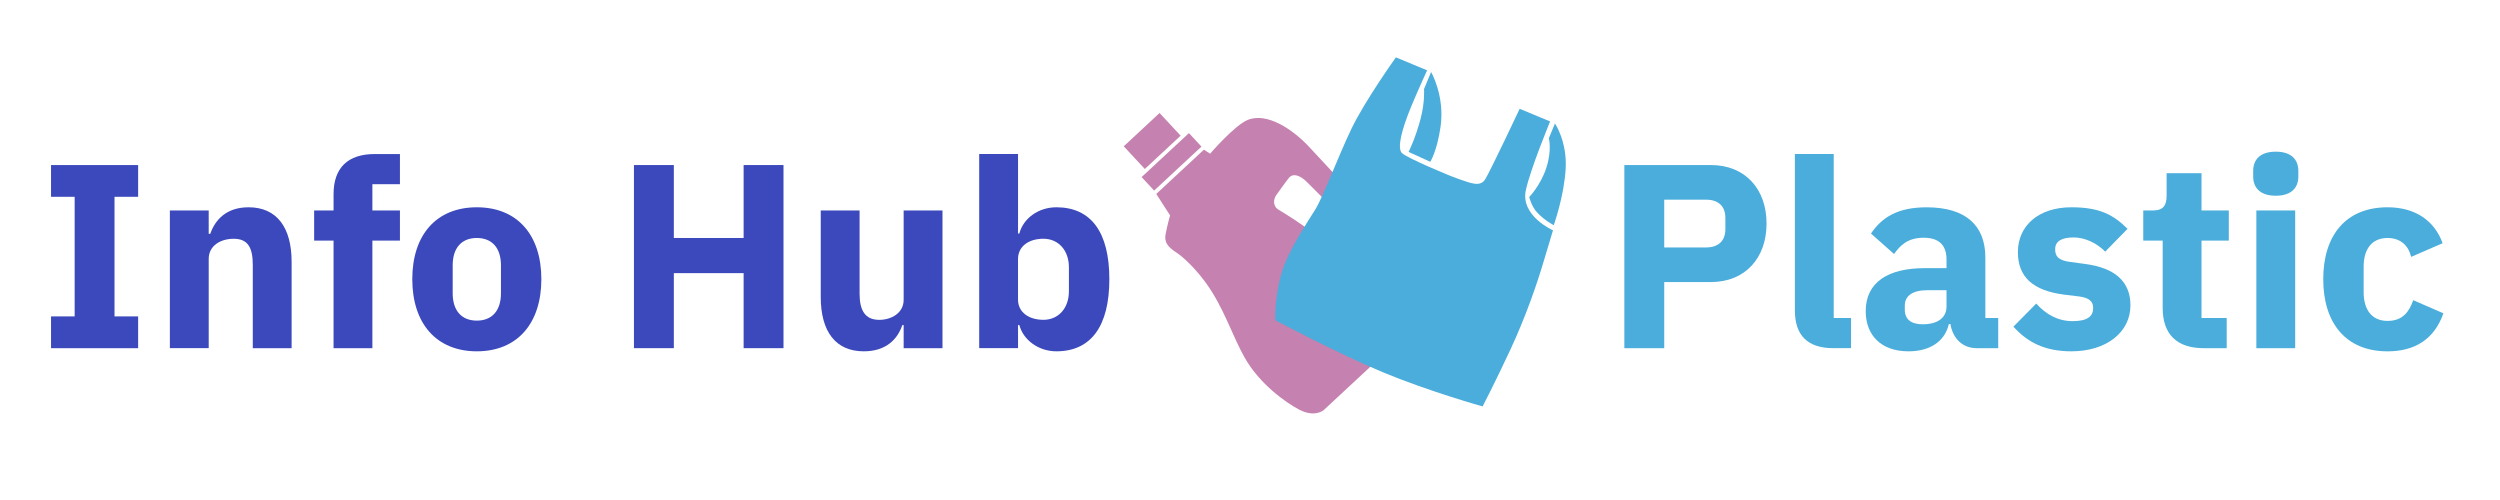 <?xml version="1.0" encoding="UTF-8"?><svg xmlns="http://www.w3.org/2000/svg" width="1500" height="300" xmlns:xlink="http://www.w3.org/1999/xlink" viewBox="0 0 1500 300"><defs><style>.cls-1{fill:#3b49bc;}.cls-2{isolation:isolate;}.cls-3{clip-path:url(#clippath-1);}.cls-4{clip-path:url(#clippath);}.cls-5{fill:none;}.cls-6{fill:#c581af;}.cls-7{fill:#4aaddb;}.cls-8{mix-blend-mode:multiply;}</style><clipPath id="clippath"><rect class="cls-5" x="756.48" y="7.2" width="214.11" height="234.25" transform="translate(417.31 874.02) rotate(-67.43)"/></clipPath><clipPath id="clippath-1"><rect class="cls-5" x="756.48" y="7.2" width="214.11" height="234.25" transform="translate(417.31 874.02) rotate(-67.43)"/></clipPath></defs><g class="cls-2"><g id="Ebene_1"><g><path class="cls-1" d="M30.62,208.9v-19.05h14.17V118.07h-14.17v-19.05h52.26v19.05h-14.17v71.78h14.17v19.05H30.62Z"/><path class="cls-1" d="M101.92,208.9V126.26h23.3v14.01h.95c2.99-8.66,9.92-15.9,22.98-15.9,16.84,0,25.82,11.96,25.82,32.74v51.79h-23.3v-49.9c0-10.55-2.99-15.74-11.49-15.74-7.56,0-14.96,3.94-14.96,12.12v53.52h-23.3Z"/><path class="cls-1" d="M200.14,144.36h-11.65v-18.1h11.65v-9.76c0-15.9,8.66-24.08,24.71-24.08h15.11v18.1h-16.53v15.74h16.53v18.1h-16.53v64.54h-23.3v-64.54Z"/><path class="cls-1" d="M247.37,167.5c0-26.6,14.48-43.13,38.72-43.13s38.72,16.53,38.72,43.13-14.48,43.29-38.72,43.29-38.72-16.69-38.72-43.29Zm53.2,8.5v-16.84c0-10.39-5.35-16.37-14.48-16.37s-14.48,5.98-14.48,16.37v16.84c0,10.39,5.35,16.37,14.48,16.37s14.48-5.98,14.48-16.37Z"/><path class="cls-1" d="M446.17,163.88h-41.87v45.02h-23.93V99.03h23.93v43.76h41.87v-43.76h23.93v109.87h-23.93v-45.02Z"/><path class="cls-1" d="M542.19,195.05h-.79c-2.83,8.34-9.6,15.74-23.14,15.74-16.84,0-25.81-11.81-25.81-32.58v-51.94h23.3v49.9c0,10.07,3.3,15.74,11.8,15.74,7.24,0,14.64-4.09,14.64-11.96v-53.68h23.3v82.64h-23.3v-13.85Z"/><path class="cls-1" d="M587.52,92.41h23.3v47.7h.79c2.36-9.13,11.49-15.74,22.2-15.74,20.94,0,31.8,15.11,31.8,43.13s-10.86,43.29-31.8,43.29c-10.71,0-19.83-6.77-22.2-15.74h-.79v13.85h-23.3V92.41Zm53.83,82.32v-14.32c0-10.39-6.45-17.16-15.27-17.16s-15.27,4.56-15.27,12.12v24.4c0,7.56,6.45,12.12,15.27,12.12s15.27-6.77,15.27-17.16Z"/><path class="cls-7" d="M974.61,208.9V99.03h51.95c20.46,0,33.37,14.32,33.37,35.1s-12.91,35.1-33.37,35.1h-28.02v39.67h-23.93Zm23.93-60.44h25.19c7.08,0,11.49-3.78,11.49-10.86v-6.93c0-7.08-4.41-10.86-11.49-10.86h-25.19v28.65Z"/><path class="cls-7" d="M1100.07,208.9c-15.9,0-23.14-8.03-23.14-22.67V92.41h23.3v98.38h10.39v18.1h-10.55Z"/><path class="cls-7" d="M1186.01,208.9c-8.34,0-14.32-5.67-15.74-14.48h-.94c-2.52,10.7-11.65,16.37-24.24,16.37-16.53,0-25.66-9.76-25.66-24.08,0-17.47,13.54-25.82,35.42-25.82h13.06v-5.19c0-8.03-3.94-13.06-13.69-13.06s-14.17,4.72-17.79,9.76l-13.85-12.28c6.61-9.76,16.06-15.74,33.37-15.74,23.3,0,35.26,10.7,35.26,30.22v36.2h7.71v18.1h-12.91Zm-18.1-25.03v-9.76h-11.33c-8.97,0-13.7,3.3-13.7,9.29v2.36c0,5.98,3.94,8.82,10.86,8.82,7.71,0,14.17-3.15,14.17-10.7Z"/><path class="cls-7" d="M1208.05,195.99l13.69-13.85c5.82,6.45,12.91,10.55,21.88,10.55s12.28-2.99,12.28-7.87c0-4.09-2.52-6.14-8.34-6.93l-8.97-1.1c-18.73-2.36-27.86-10.55-27.86-25.5,0-15.9,12.44-26.92,32.11-26.92,17.31,0,25.34,4.72,33.69,12.91l-13.38,13.69c-5.19-5.19-12.12-8.5-19.04-8.5-7.87,0-11.02,2.83-11.02,6.93,0,4.41,1.89,6.77,8.66,7.71l9.29,1.26c17.94,2.36,27.23,10.55,27.23,24.87,0,15.9-14.17,27.55-35.42,27.55-15.9,0-26.29-5.35-34.79-14.8Z"/><path class="cls-7" d="M1322.17,208.9c-16.06,0-24.56-8.34-24.56-24.08v-40.45h-11.65v-18.1h5.82c6.3,0,8.19-3.15,8.19-8.81v-13.54h20.94v22.35h16.37v18.1h-16.37v46.44h15.11v18.1h-13.85Z"/><path class="cls-7" d="M1351.92,105.95v-3.46c0-6.61,4.09-11.49,13.54-11.49s13.54,4.88,13.54,11.49v3.46c0,6.61-4.09,11.49-13.54,11.49s-13.54-4.88-13.54-11.49Zm1.89,20.31h23.3v82.64h-23.3V126.26Z"/><path class="cls-7" d="M1393.95,167.5c0-26.44,13.69-43.13,38.56-43.13,16.69,0,28.18,8.03,33.06,21.56l-18.89,8.19c-1.42-6.3-5.98-11.33-14.17-11.33-9.45,0-14.32,6.77-14.32,17.16v15.43c0,10.39,4.88,17.16,14.32,17.16s13.06-5.82,15.43-12.43l18.1,7.87c-5.51,15.74-17.32,22.82-33.53,22.82-24.87,0-38.56-16.84-38.56-43.29Z"/></g><g><rect class="cls-6" x="676.64" y="75.3" width="29.34" height="18.57" transform="translate(127.32 493.22) rotate(-42.9)"/><rect class="cls-6" x="683.51" y="91.53" width="38.76" height="11.04" transform="translate(121.96 504.48) rotate(-42.9)"/><path class="cls-6" d="M815.49,141.79c5.65,6.87,2.89,9.44,.51,12.02-2.38,2.58-5.47,3.61-8.27,2.17-1.2-.61-8.32-6.97-17.2-14.15-8.88-7.18-19.86-13.9-23.23-15.9-4.1-2.44-2.99-6.78-1.58-8.82,0,0,5.73-8.09,7.62-10.39,2.59-3.14,6.9-1.27,10.4,2.09,3.5,3.37,26.09,26.1,31.75,32.97m43.82,25.79s-67.99-73.15-73.85-79.46c-9.35-10.06-24.95-20.91-36.74-16.2-7.94,3.18-22.65,20.31-22.65,20.31l-3.72-2.42-28.59,26.57,8.29,12.87s-1.55,5.24-2.7,11.33c-1.18,6.24,3.48,8.89,7.57,11.7,2.96,2.04,10.16,8.56,16.69,17.56,10.61,14.63,15.83,31.74,23.13,44.65,9.12,16.14,25,27.21,32.76,31.29,9.34,4.91,14.65,.35,14.65,.35,0,0,61.12-56.81,68.42-63.59,6.51-6.05-3.26-14.98-3.26-14.98"/></g><rect class="cls-5" x="570.14" y="23.79" width="247.74" height="258.49" transform="translate(14.24 360.33) rotate(-29.39)"/><g class="cls-8"><g class="cls-4"><g class="cls-3"><path class="cls-7" d="M856.25,42.2l-18.71-7.78s-18.68,26.11-26.78,43.06c-8.09,16.96-16.99,40.88-21.65,48.32-4.66,7.44-14.13,21.74-18.6,33.43-5.83,15.29-5.41,32.89-5.41,32.89,0,0,37.07,19.78,64.69,31.26,27.62,11.48,59.78,20.47,59.78,20.47,0,0,7.03-13.46,16.61-33.97,9.57-20.51,16.36-40.62,20.19-53.61,3.03-10.25,5.42-18.07,5.42-18.07,0,0-19.55-8.64-16.31-23.97,2.65-12.56,14.58-41.36,14.58-41.36l-18.26-7.59s-17.85,37.91-20.77,42.43c-2.92,4.52-8.26,2.3-15.57-.22-7.31-2.52-31.22-12.77-34.23-15.59-3.01-2.81-.55-13.46,5.73-28.57,4.06-9.78,9.31-21.14,9.31-21.14"/><path class="cls-7" d="M932.98,74.09s7.3,10.73,6.43,26.95c-.89,16.57-7.15,34.04-7.15,34.04,0,0-5.28-2.56-10.05-7.67-3.26-3.49-4.68-9.17-4.68-9.17,0,0,7-7.22,10.36-17.81,3.36-10.59,1.41-17.46,1.41-17.46l3.69-8.89Z"/><path class="cls-7" d="M858.66,43.21l-4.25,10.22s.64,7.34-1.98,17.53c-3.05,11.85-7.27,20.19-7.27,20.19l12.99,5.92s3.97-6,6.15-20.77c2.76-18.65-5.64-33.09-5.64-33.09"/></g></g></g></g></g></svg>